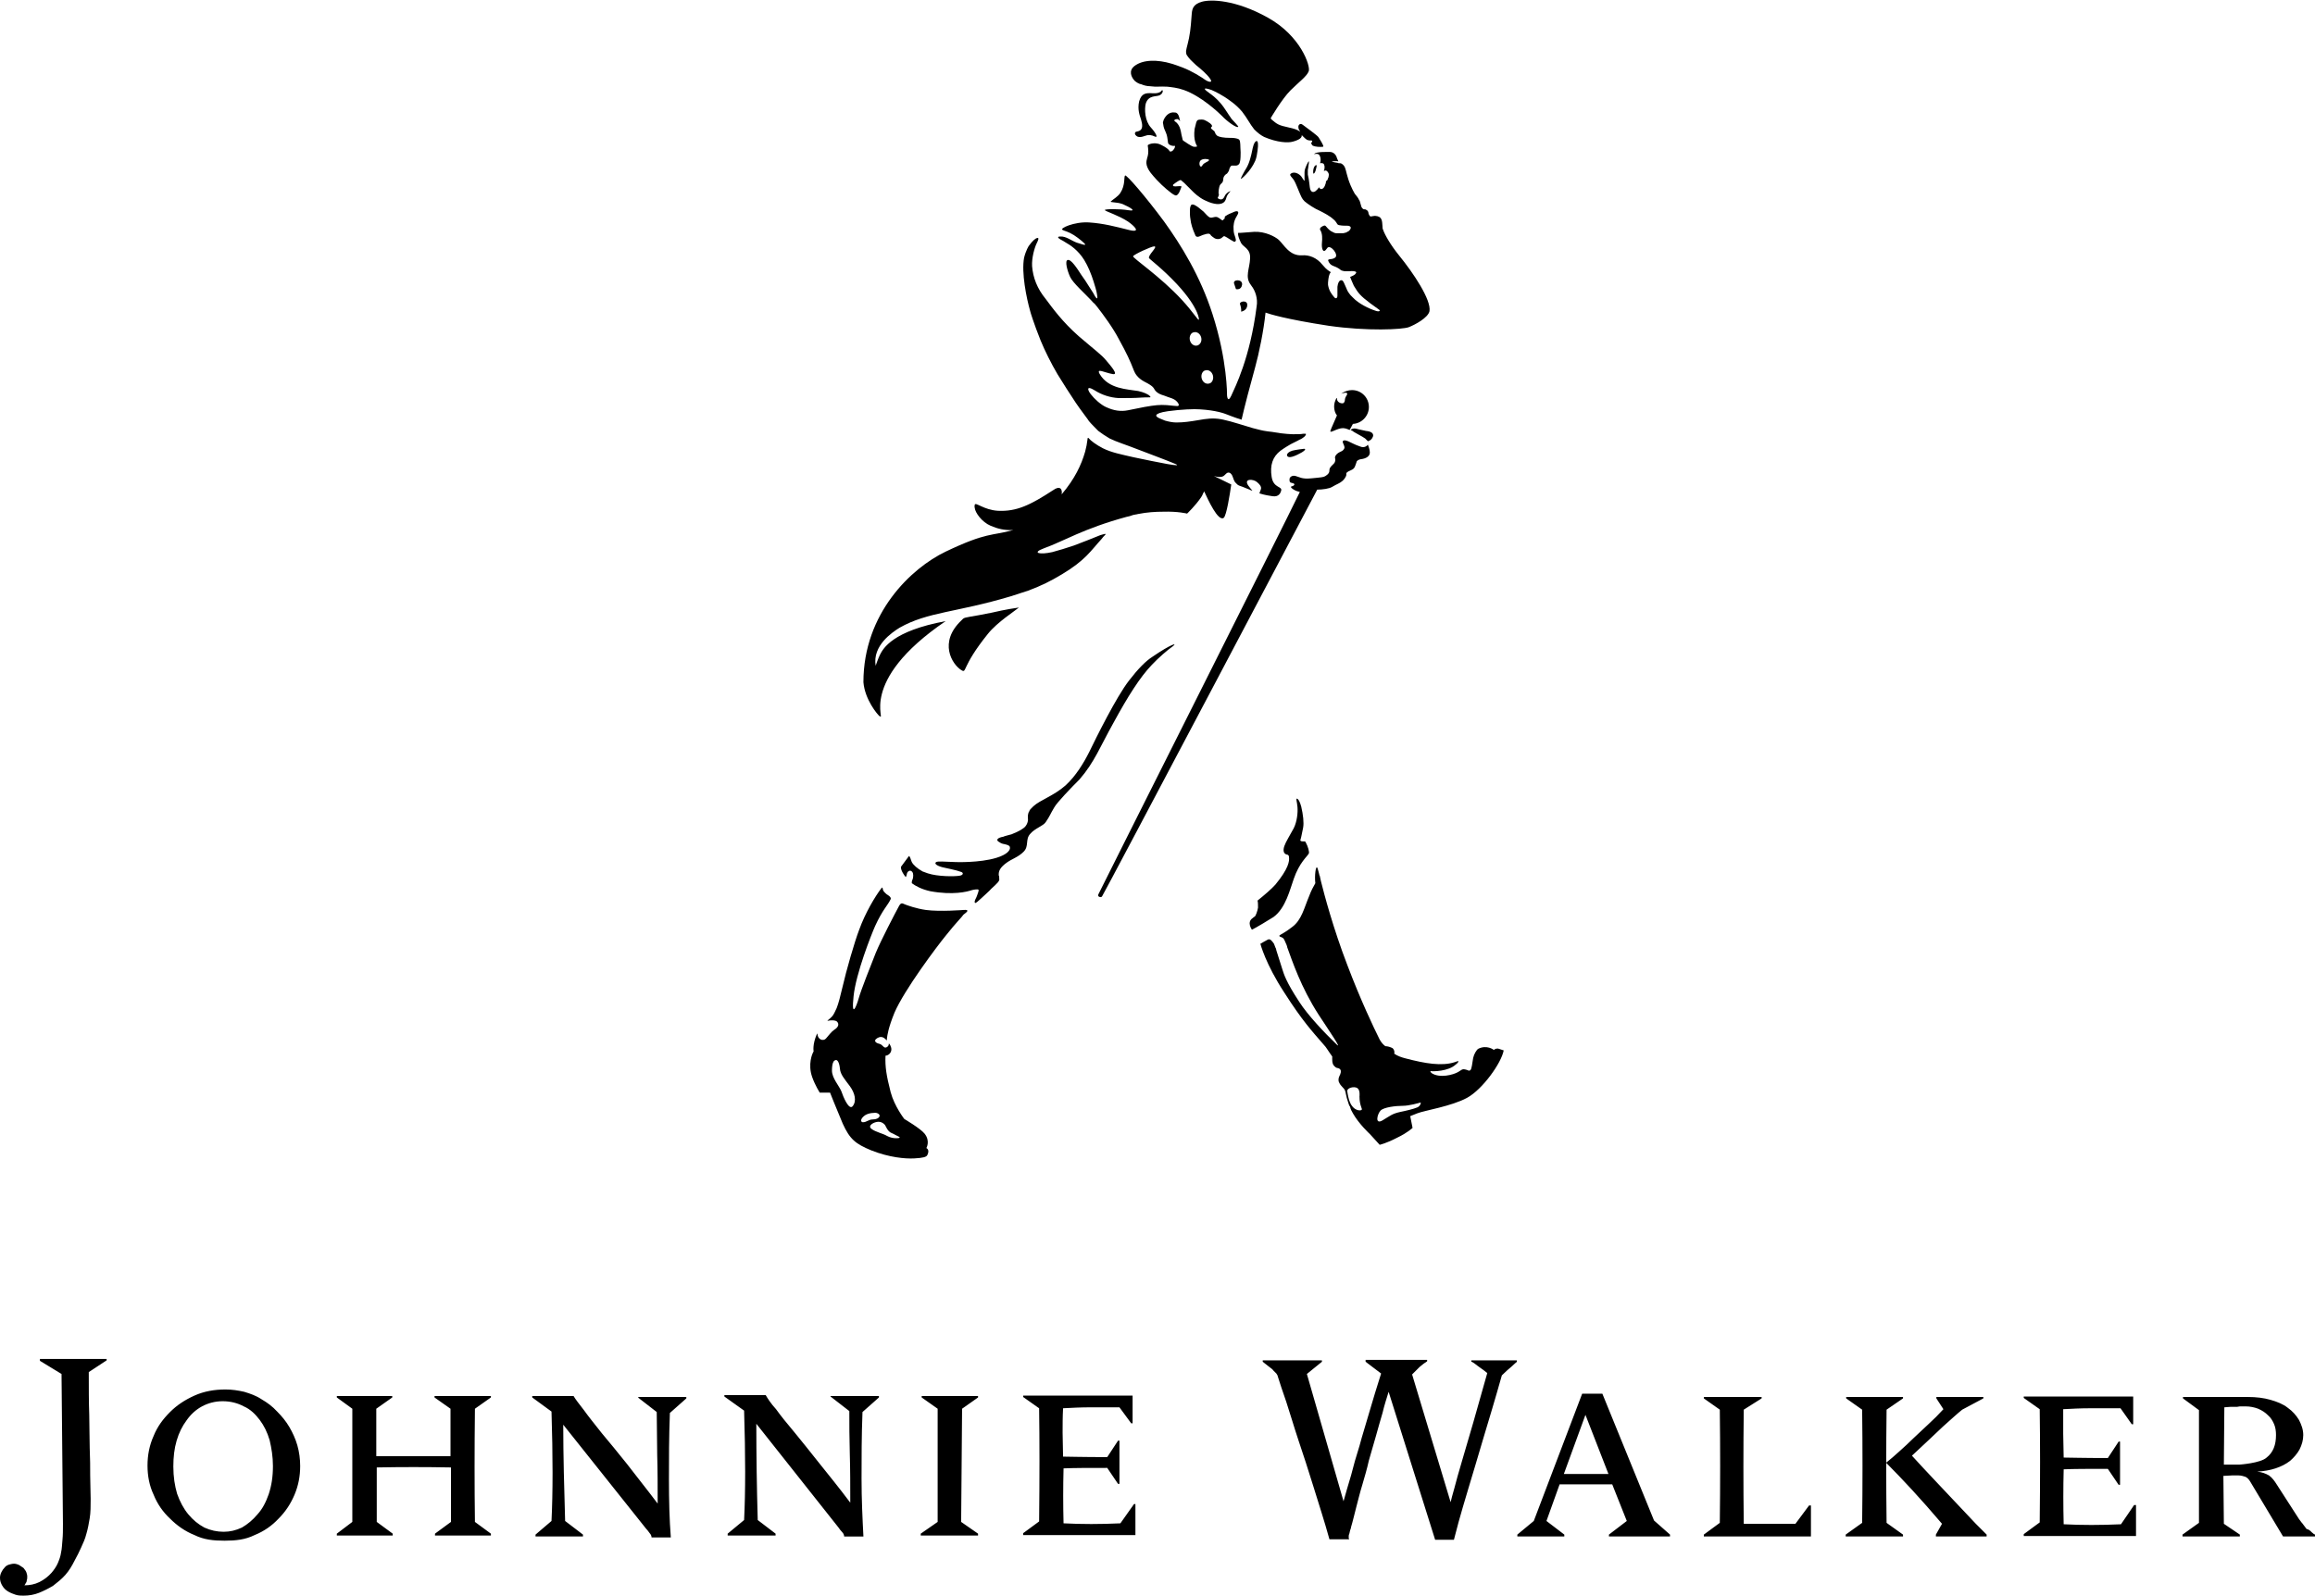 <svg xmlns="http://www.w3.org/2000/svg" width="380.789" height="262.613" version="1.1" viewBox="0 0 492.8 339.6" xml:space="preserve">
<style type="text/css">
	.st0{fill:#000;}
</style>
<g transform="translate(-2.5 -4.071)">
		<path class="st0" d="m179.4 301.2h10.2v0.3l-3.5 3.1c-0.2 5.1-0.2 9.9-0.2 14.2 0 4.4 0.2 8.5 0.4 12.3h-4.1c0-0.2-0.1-0.6-0.4-0.9s-0.6-0.7-0.8-1l-17.5-22.1c0 6.8 0.1 13.6 0.3 20.5l3.8 2.9v0.4h-10.2v-0.4l3.5-2.9c0.3-6 0.3-13.7 0-23.3l-4.2-3v-0.3h8.8c0.4 0.7 1.1 1.8 2.2 3 1 1.4 2.3 3 3.9 4.9 1.5 1.8 3.3 4.1 5.3 6.6s4.2 5.2 6.6 8.4c0-3.7 0-7.1-0.1-10.4s-0.1-6.3-0.1-9.1l-4-3.1v-0.1zm27.9 2.7 3.4-2.4v-0.3h-12v0.3l3.4 2.4v24.1l-3.6 2.5v0.4h12.2v-0.4l-3.6-2.5c0.1-7.7 0.1-15.7 0.2-24.1zm33.7 24.4c-4.2 0.2-8.3 0.2-12.1 0-0.1-3.9-0.1-7.8 0-11.7 2.2-0.1 5.3-0.1 9.3-0.1l2.3 3.4h0.3v-9.2h-0.3l-2.3 3.5c-5.3 0-8.4-0.1-9.4-0.1 0-1.7-0.1-3.4-0.1-5.1s0-3.4 0.1-5.2c1.8-0.1 3.9-0.2 5.8-0.2h6.2l2.5 3.4h0.3v-5.9h-23.3v0.3l3.4 2.4c0.1 6.9 0.1 14.9 0 24.1l-3.4 2.5v0.4h23.9v-6.6h-0.3zm-102.7-26.8 4 3.1c0 2.8 0.1 5.8 0.1 9.1 0.1 3.3 0.1 6.7 0.1 10.4-2.4-3.2-4.6-5.9-6.5-8.4-2-2.5-3.8-4.7-5.4-6.6-1.5-1.9-2.8-3.5-3.8-4.9-1-1.3-1.8-2.3-2.2-3h-8.8v0.3l4.1 3c0.3 9.5 0.3 17.3 0 23.3l-3.4 2.9v0.4h10.1v-0.4l-3.8-2.9c-0.2-7-0.4-13.8-0.4-20.5l17.6 22.1c0.3 0.3 0.5 0.6 0.8 1 0.3 0.3 0.4 0.7 0.4 0.9h4.1c-0.3-3.8-0.4-7.9-0.4-12.3 0-4.3 0-9.1 0.2-14.2l3.5-3.1v-0.3h-10.2v0.1zm177.5-7.6c0.6 0.3 1.1 0.8 1.7 1.2s1.1 0.8 1.6 1.2c-1.1 3.9-2.1 7.4-3 10.6-0.9 3.1-1.7 5.8-2.4 8.2-0.7 2.3-1.2 4.2-1.6 5.7-0.4 1.4-0.7 2.5-0.8 3l-8.2-27.2 1.6-1.6c0.6-0.5 1.1-0.9 1.6-1.2v-0.3h-13.1v0.4l3.3 2.5c-0.9 2.8-1.7 5.5-2.5 8.2-0.7 2.5-1.5 4.9-2.1 7.2-0.7 2.2-1.3 4.3-1.8 6.3-0.6 1.9-1.1 3.8-1.6 5.5l-7.8-27.1 3.2-2.6v-0.3h-12.6v0.3c0.5 0.4 1 0.8 1.4 1.1s0.7 0.5 0.9 0.8l0.6 0.6c0.1 0.2 0.3 0.4 0.3 0.6 0.4 1.3 1 3.1 1.8 5.4 0.8 2.4 1.6 5.2 2.6 8.2s2.1 6.3 3.2 9.9 2.3 7.2 3.4 11.2h4.2c-0.1-0.2-0.1-0.3-0.1-0.4 0-0.3 0-0.5 0.1-0.7s0.1-0.5 0.2-0.8 0.2-0.5 0.2-0.7c0.4-1.3 0.7-2.7 1.1-4.2s0.8-3.2 1.3-4.8c0.5-1.7 1-3.4 1.4-5.2 0.5-1.7 1-3.5 1.5-5.2s0.9-3.3 1.4-4.9c0.4-1.7 0.9-3.2 1.3-4.5l9.9 31.5h4c0.2-0.7 0.5-1.9 1-3.8 0.5-1.8 1.2-4.2 2.1-7.2 0.9-2.9 1.9-6.4 3.1-10.4s2.6-8.6 4-13.6c0.8-0.8 1.5-1.4 2.1-1.9 0.5-0.5 0.9-0.8 1.1-1v-0.3h-9.7v0.3zm-304.8-0.2 4.6 2.8 0.3 31.9c0 1.3 0 2.4-0.1 3.4-0.1 0.9-0.1 1.9-0.3 2.7-0.1 0.8-0.4 1.6-0.7 2.3s-0.8 1.4-1.3 2c-0.7 0.8-1.6 1.5-2.6 2s-2.1 0.7-3.2 0.7c0.1-0.1 0.2-0.3 0.3-0.5 0.1-0.1 0.2-0.3 0.2-0.6 0.1-0.2 0.1-0.5 0.1-0.8s-0.1-0.6-0.2-0.9-0.4-0.6-0.6-0.9l-0.9-0.6c-0.4-0.2-0.8-0.3-1.1-0.3-0.4 0-0.7 0.1-1.1 0.2-0.3 0.1-0.7 0.3-0.9 0.6-0.3 0.3-0.5 0.6-0.7 1s-0.3 0.8-0.3 1.2c0 0.7 0.2 1.2 0.5 1.7s0.7 0.9 1.2 1.2 1 0.5 1.6 0.7 1.2 0.2 1.7 0.2c1.2 0 2.3-0.2 3.3-0.6s2-0.9 3-1.5c0.9-0.7 1.8-1.4 2.6-2.3s1.4-1.9 2-3.1c0.5-0.9 1-1.9 1.4-2.8s0.8-1.7 1.1-2.9c0.3-1 0.5-2.1 0.7-3.3s0.2-2.6 0.2-4.1c0-1.6-0.1-3.3-0.1-5s0-3.6-0.1-5.8c0-2.1-0.1-4.5-0.1-7.1-0.1-2.7-0.1-5.7-0.1-9.1l3.8-2.5v-0.3h-14.2zm48.7 28.4c0.6-1.8 0.9-3.7 0.9-6 0-2-0.3-3.8-0.7-5.5-0.5-1.7-1.2-3.1-2.1-4.3s-2-2.3-3.4-2.9c-1.3-0.7-2.8-1.1-4.5-1.1-1.6 0-3.1 0.4-4.4 1.1s-2.4 1.7-3.3 3c-0.9 1.2-1.6 2.6-2.1 4.3s-0.7 3.5-0.7 5.5c0 2.2 0.3 4.1 0.8 5.8 0.6 1.7 1.4 3.2 2.4 4.4s2.1 2.1 3.4 2.8c1.3 0.6 2.7 0.9 4.1 0.9s2.6-0.3 3.9-0.9c1.2-0.7 2.3-1.6 3.3-2.8 1.1-1.2 1.8-2.6 2.4-4.3zm4.4-14.3c0.7 1.2 1.3 2.5 1.7 3.9s0.6 2.9 0.6 4.4c0 2.2-0.4 4.2-1.2 6.1s-1.9 3.6-3.4 5.1c-1.4 1.5-3.1 2.7-5.1 3.5-2 1-4.1 1.2-6.4 1.2s-4.4-0.2-6.4-1.2c-2-0.8-3.7-2-5.2-3.5-1.5-1.4-2.7-3.1-3.5-5.1-0.9-1.9-1.3-4-1.3-6.2s0.4-4.3 1.3-6.3c0.8-2 2-3.6 3.5-5.1s3.2-2.6 5.2-3.5 4.2-1.3 6.6-1.3c1.4 0 2.7 0.2 4 0.5 1.3 0.4 2.5 0.8 3.7 1.6 1.2 0.7 2.3 1.5 3.3 2.6 1 1 1.9 2.1 2.6 3.3zm30.9-6.3 3.4 2.4v10.1h-15.8v-10.1l3.4-2.4v-0.3h-11.8v0.3l3.3 2.4v24.1l-3.3 2.5v0.4h11.9v-0.4l-3.4-2.5v-11.6c5.2-0.1 10.4-0.1 15.8 0v11.6l-3.4 2.5v0.4h11.9v-0.4l-3.4-2.5c-0.1-7.5-0.1-15.5 0-24.1l3.4-2.4v-0.3h-12zm249.9 16.3-4.9-12.6-4.6 12.6zm9.7 9.9 3.4 3v0.4h-13v-0.4l3.8-2.9-3.1-7.8h-11.2l-2.8 7.8 3.8 2.9v0.4h-10v-0.4l3.5-2.9 10.3-27.1h4.3zm99.4 0.8c-4.3 0.2-8.4 0.2-12.2 0-0.1-3.9-0.1-7.8 0-11.7 2.2-0.1 5.3-0.1 9.4-0.1l2.3 3.4h0.3v-9.2h-0.3l-2.3 3.5c-5.3 0-8.4-0.1-9.4-0.1 0-1.7-0.1-3.4-0.1-5.1v-5.2c1.8-0.1 3.7-0.2 5.8-0.2h6.4l2.4 3.4h0.3v-5.9h-23.3v0.3l3.4 2.4c0.1 6.9 0.1 14.9 0 24.1l-3.4 2.5v0.4h23.9v-6.6h-0.4zm31-14.2c1.4-1.1 2-2.7 2-4.8 0-0.8-0.1-1.6-0.4-2.3s-0.7-1.4-1.3-1.9c-0.6-0.6-1.2-1-2.1-1.4-0.8-0.3-1.7-0.5-2.7-0.5h-0.7c-0.4 0-0.7 0-1.1 0.1h-1.4c-0.5 0-0.9 0.1-1.3 0.1l-0.1 12.2h3.3s4.5-0.3 5.8-1.5zm9.6 15.9c0.3 0.3 0.5 0.4 0.7 0.5v0.4h-6.8l-7-11.7c-0.3-0.5-0.6-0.8-1-1-0.3-0.1-0.9-0.3-1.5-0.3h-1.3c-0.6 0-1.2 0.1-1.9 0.1l0.1 10.2 3.4 2.3v0.4h-12.2v-0.4l3.5-2.5v-24l-3.4-2.5v-0.3h13.8c1.8 0 3.4 0.2 4.8 0.6s2.7 0.9 3.7 1.7c1 0.7 1.8 1.6 2.4 2.6 0.5 1 0.9 2 0.9 3.2 0 1.1-0.3 2.1-0.8 3.1-0.5 0.9-1.2 1.7-2 2.4-0.9 0.7-1.9 1.2-3.1 1.6s-2.5 0.6-3.9 0.7c1 0.1 1.8 0.4 2.5 0.8 0.7 0.5 1.2 1.2 1.7 2l4.7 7.3c0.2 0.2 0.4 0.6 0.7 0.9l0.9 1.2c0.5 0.1 0.8 0.4 1.1 0.7zm-85.1-16.3c2.6-2.4 4.8-4.5 6.6-6.2 1.8-1.6 3.1-2.8 4.1-3.6l4.5-2.4v-0.3h-10v0.3l1.5 2.3c-1 1.1-2.1 2.2-3.2 3.2s-2.1 2-3.2 3c-1 1-2 1.9-3 2.8s-1.9 1.7-2.8 2.4c3.4 3.4 7.4 7.7 11.9 13l-1.3 2.3v0.4h10.8v-0.4l-2.3-2.3c-6.3-6.7-10.8-11.4-13.6-14.5zm-5.4-9.8 3.5-2.4v-0.3h-12.1v0.3l3.4 2.4c0.1 8 0.1 16 0 24.1l-3.5 2.5v0.4h12.2v-0.4l-3.5-2.5c-0.1-8.2-0.1-16.2 0-24.1zm-19.4 24.3h-11c-0.1-8.2-0.1-16.2 0-24.3l3.8-2.4v-0.3h-12.3v0.3l3.4 2.4c0.1 8 0.1 16 0 24.1l-3.4 2.5v0.4h22.8v-6.6h-0.4z"/>
	
		<path class="st0" d="m262.6 50.8c-0.2-0.1-0.3-0.2-0.4-0.3-0.2-0.1-0.3-0.2-0.5-0.3-0.7-0.3-1.3 0.4-1.9-0.1-0.4-0.3-0.7-0.7-1.1-1.1-0.4-0.3-0.7-0.6-1.1-0.9-0.3-0.2-1.3-1-1.6-0.4-0.2 0.4-0.2 0.8-0.2 1.2 0 0.5 0 1.1 0.1 1.6 0.1 1.1 0.5 2.3 1 3.4 0.3 1 1.3 0.1 1.9 0 0.3-0.1 0.6-0.2 1-0.2 0.2 0 0.4 0.2 0.5 0.4 0.2 0.2 0.5 0.4 0.8 0.6 0.4 0.2 0.9 0.2 1.3 0 0.2-0.1 0.4-0.3 0.5-0.4 0.2-0.1 0.2-0.1 0.4 0 0.6 0.3 1.1 0.7 1.7 1 0.1 0.1 0.4 0.2 0.5 0 0.2-0.2 0-0.5 0-0.7-0.2-0.6-0.4-1.1-0.4-1.7-0.1-1 0.1-2 0.6-2.8 0.1-0.2 0.6-0.9 0.3-1.1-0.2-0.2-0.7 0-0.9 0.1-0.8 0.3-1.2 0.5-1.8 0.9-0.1 0.1-0.1 0.3-0.1 0.5-0.3 0-0.2 0.5-0.6 0.3m-55 146.9s-5 0.4-8 0c-2.1-0.3-4-1-4.5-1.2s-0.8-0.5-1.3 0.5c-0.6 1.1-3.8 7.2-4.9 9.9-1.1 2.8-3.1 7.8-3.6 9.6s-1.6 4.4-1.1-0.4c0.5-4.9 3.8-13.2 4.6-15 1.6-3.5 2.7-4.4 3.3-5.7 0.2-0.4-0.6-0.9-0.8-1-0.1-0.1-0.4-0.3-0.7-0.7s-0.1-1.1-0.5-0.6c-1.3 1.7-3.4 5.2-4.7 8.8-1 2.6-2.8 8.9-3.5 12-0.5 2.1-0.9 3.7-1.3 4.7-0.3 0.7-0.7 1.5-1 1.8-0.2 0.2-0.5 0.5-0.9 0.8 0 0-0.1 0.1 0 0.1 0.8-0.2 1.8-0.1 2 0.2 0.4 0.4 0.4 1.1-0.6 1.7-0.6 0.4-1.1 1.1-1.8 1.9-0.6 0.6-1.7 0.2-1.8-1 0-0.1-0.1-0.1-0.1 0-1 2.3-0.7 3.7-0.7 3.7l-0.2 0.4s-1.1 2.3-0.1 5.1c0.6 1.7 1.6 3.3 1.6 3.3h2.2s1.3 3.3 2.7 6.6c1.5 3.3 2.7 4.3 6.1 5.7 3.8 1.5 7.2 1.8 9.1 1.7s2.6-0.3 2.8-0.7c0.6-1.2-0.2-1.5-0.2-1.5s0.9-1.5-0.4-3.1c-0.9-1.1-4.3-3.1-4.3-3.1s-2.1-2.7-2.9-5.7c-0.9-3.5-1.2-5.4-1.1-7.7 0-0.1 0.1-0.1 0.2-0.1 0.8-0.2 1.2-1 1-1.7-0.1-0.3-0.2-0.6-0.4-0.8-0.1-0.1-0.1 0-0.1 0 0 0.3-0.1 0.5-0.4 0.7-0.7 0.4-0.8-0.5-1.6-0.7-0.9-0.2-1.2-0.7-0.6-1.1 0.1-0.1 0.8-0.6 1.5-0.2 0.2 0.1 0.4 0.3 0.6 0.5 0 0 0.1 0.1 0.1 0v-0.3c0.1-0.8 0.3-2.3 1.6-5.5 2.1-4.9 9.1-14.2 10.9-16.4 2.3-2.9 3.4-3.9 3.8-4.5 0.8-0.6 1.4-1.1 0-1m-23.6 41.8c-0.8 0.9-2-2-2.4-3.2-0.5-1.2-2-2.8-2-4.4s0.4-2 0.4-2c0.8-0.8 1.2 0.5 1.3 1.6 0.1 1.2 0.9 2.1 2.1 3.7 1.1 1.5 1.5 3.2 0.6 4.3m6.9 4c0.2 0.3 0.5 1.2 1.2 1.6 0.4 0.2 0.9 0.4 1.2 0.6 0.2 0.1 0.9 0.4 0.7 0.5-0.1 0.1-0.7 0.1-0.8 0.1-0.4 0-1.2-0.1-1.9-0.5-0.8-0.5-2.4-0.8-3.3-1.5s0.6-1.5 1.5-1.5 1.4 0.7 1.4 0.7m-2.6-1.2c-0.9 0-1.3 0.6-2.1 0.6-0.4 0-0.7-0.5 0.2-1.3s2.5-0.7 2.6-0.7c1.3 0.3 0.8 1.4-0.7 1.4m81-207.3c-0.2 0.6-0.3 1.5-0.6 2.5-0.5 2-1.2 2.6-1.6 3.5-0.5 0.9-0.5 1.1-0.4 1-0.1 0.2 2-1.5 3-3.8 0.3-0.7 0.4-1.5 0.5-2.2 0.4-2.9-0.5-1.9-0.6-1.7-0.2 0.3-0.3 0.7-0.3 0.7m8.6 156.1c1.2-3.5 2.9-4.8 3.2-5.4 0.2-0.3-0.2-1.6-0.6-2.3-0.1-0.2-0.1-0.2-0.2-0.3h-0.4c-0.2 0-0.5 0-0.6-0.2 0.3-1 0.4-1.9 0.6-2.7 0.2-1.1 0-2.8-0.4-4.5-0.3-1.1-0.6-1.6-0.9-1.7s0 0.6 0.1 1.8-0.1 3.1-0.8 4.5c-0.8 1.5-1.7 2.9-2 3.8s-0.2 1.6 0.5 1.8c0.2 0 0.5 0.1 0.5 0.6 0.1 0.8-0.1 2.4-2.9 5.8-0.8 0.9-2.3 2.2-3.8 3.4 0.1 0.4 0.1 0.9 0.1 1.5-0.1 0.7-0.5 1.8-0.7 1.9s-0.3 0.2-0.4 0.3c-1.4 0.9-0.2 2.5-0.2 2.5s0.9-0.4 4.6-2.7c2.6-1.9 3.5-5.9 4.3-8.1m43.4 36.1c-0.5 0-0.8 0.3-0.8 0.3s-1.5-1.2-3.4-0.2c-0.3 0.3-0.8 1-1 1.9-0.2 1.1-0.3 2.4-0.6 2.6-0.1 0.1-0.3 0.2-0.6 0-1.2-0.4-1.1-0.1-2 0.4-1 0.6-4 1.4-5.7 0.2 0 0-0.3-0.4-0.2-0.4 0.5 0.1 3.8 0.1 5.4-1.4 0.3-0.2 0.4-0.4 0.5-0.5 0 0 0.2-0.3-0.1-0.2-0.1 0-0.3 0.1-0.6 0.2-2.8 0.9-6.3 0.3-10.5-0.8-0.8-0.2-1.7-0.5-2.4-1 0.1-0.4 0-0.9-0.4-1.2-0.4-0.2-1-0.4-1.5-0.4-0.4-0.3-0.8-0.7-1.2-1.4-1.3-2.6-4.1-8.5-6.9-15.9-3-7.8-4.9-15-5.6-17.8 0 0-0.1-0.4-0.2-0.9 0-0.2-0.1-0.3-0.1-0.3-0.1-0.5-0.3-1.1-0.4-1.5 0-0.1-0.1-0.2-0.1-0.2-0.3-0.5-0.6 1.7-0.4 3.3-0.4 0.7-0.9 1.6-1.3 2.7-1.1 2.6-1.6 5.1-3.6 6.6-1.5 1.2-2.5 1.6-2.7 1.8s0.1 0.3 0.4 0.4c0.2 0.1 0.4 0.2 0.5 0.4 0.2 0.3 0.4 0.9 0.6 1.3 0 0.1 0.1 0.2 0.1 0.4 1.1 3 2.9 8.5 6.7 14.4 2.3 3.5 5.1 7.6 3.8 6.3-2.6-2.5-6.1-6.2-7.9-9-2.9-4.4-3.3-6-3.6-6.9-0.6-1.9-1.1-3.5-1.3-4.1 0-0.1-0.1-0.5-0.2-0.6-0.1-0.3-0.2-0.5-0.3-0.8-0.5-0.7-0.8-1.1-1.3-0.9-0.4 0.2-1.6 0.9-1.6 0.9s1.1 4.3 5.1 10.4c3.9 6.1 5.9 8.2 8.4 11.1 0.3 0.3 0.5 0.6 0.7 0.9 0.4 0.6 0.8 1.2 1.1 1.6 0 0.5-0.1 1.5 0.4 2 0.2 0.2 0.3 0.3 0.5 0.4 0.3 0.1 1.3 0.1 0.8 1.4-0.1 0.2-0.2 0.4-0.3 0.7-0.1 0.4-0.1 0.8 0.1 1.1 0.3 0.7 1 1.1 1.2 1.6 0.2 0.4 0.2 1.2 0.7 2.6 0.1 0.3 0.2 0.7 0.4 0.9 0.1 0.5 0.3 0.9 0.6 1.4 1.3 2.3 3.6 4.4 3.6 4.4l2.1 2.3s1.4-0.3 3.7-1.5c2.3-1.1 3.3-2.1 3.3-2.1l-0.5-2.5 1.5-0.6c1.5-0.6 7.3-1.5 10.6-3.3s7.3-7.4 7.8-10.1c-0.1 0-1.1-0.4-1.3-0.4m-29 13.1c-0.3 0.2-1.7 0.1-2.4-1.6-0.3-0.6-0.5-1.7-0.6-2.4s1.4-1.1 2.1-0.7 0.5 1.8 0.5 1.8c0 2.2 0.8 2.7 0.4 2.9m12-0.6c-0.9 0.4-2.7 0.8-3.7 1-1.8 0.4-2.1 0.8-3.8 1.8s-1.1-1.4-0.4-2.1 3.2-1 4.7-1c1.4 0 3.4-0.6 3.8-0.7 0.1-0.1 0.1 0.6-0.6 1m-15.9-144.6c0.6 0 1.4 0.4 1.4 0.4l0.7-1.3c1.9-0.1 3.4-1.7 3.4-3.6 0-2-1.6-3.6-3.6-3.6-0.8 0-1.6 0.3-2.2 0.7-0.1 0-0.1 0.1 0.1 0 0.4-0.1 0.8-0.2 1-0.1 0.3 0.4-0.3 0.6-0.4 1.4 0 0.3-0.1 0.7-0.4 0.8s-0.8-0.1-1-0.3-0.3-0.4-0.3-0.7c0-0.2-0.1-0.1-0.1-0.1-0.3 0.6-0.5 1.1-0.5 1.8s0.2 1.4 0.6 1.9c-0.5 1.2-1.3 2.9-1.4 3.3-0.1 0.6 1.4-0.6 2.7-0.6m4.7 2.2 0.6 0.6c0.6-0.2 0.9-0.5 1.1-1.1 0.1-0.6-0.4-1-1.5-1.1-1.1-0.2-1.7-0.4-2.2-0.5s-0.9 0.1-1.1 0.3c0.1 0.1 0.2 0.1 0.3 0.1 0.2 0.3 2.3 1.3 2.8 1.7m-45.4 48.2c1.4-1.5 3.5-3.3 4.4-3.9 1.2-0.9-0.2-0.6-4.3 2.2-1.4 0.9-3 2.5-5 5.1-2.7 3.5-7 12.2-8.4 15.1-1.2 2.4-2.9 5.2-5.1 7.2-2.5 2.2-5.4 3.1-6.8 4.4l-0.5 0.5c-0.2 0.2-0.3 0.3-0.4 0.6-0.2 0.2-0.3 0.8-0.3 1.2 0.1 0.7 0 1.4-0.6 2.1-0.3 0.3-1.1 0.9-2.9 1.6-0.1 0-0.3 0.1-0.4 0.1-0.3 0.1-1.2 0.3-1.3 0.4-1.2 0.2-1.8 0.7-0.8 1.2 0.3 0.2 0.5 0.3 1.1 0.4 0.9 0.2 1.1 0.4 1.1 0.8 0 0.5-0.6 1.4-2.9 2.1-3.6 1.1-8.7 0.9-8.7 0.9-2.5-0.1-3.8-0.2-4.1 0-0.4 0.2-0.2 0.7 1.3 1.1 0.8 0.2 3 0.6 4 1 0.6 0.2 0.4 0.7-0.3 0.8-1.1 0.2-4.7 0.2-6.8-0.5 0 0-0.8-0.3-1.1-0.4-1.1-0.6-2-1.4-2.3-2-0.2-0.4-0.3-1.1-0.6-1.3l-1.7 2.3s-0.2 0.7 1 2.2c0.2-0.2 0.2-0.6 0.3-0.9 0.2-0.4 0.7-0.7 1.1-0.2 0.3 0.4 0.2 1.1 0.1 1.5-0.1 0.2-0.2 0.4-0.2 0.7v0.2c0.8 0.6 2.1 1.3 3.9 1.7 4.9 0.9 7.9 0.1 8.8-0.2 0.3-0.1 1.4-0.3 1.5-0.1s-0.2 0.9-0.3 1.2c-0.2 0.6-0.4 0.8-0.5 1.2s0.1 0.4 0.2 0.4c0.5-0.3 0.7-0.6 1.2-1 0.4-0.4 1.8-1.6 2.1-2 1.2-1.1 1.9-1.7 1.7-2.2v-0.4c-0.1-0.2-0.1-0.3-0.1-0.5 0-0.8 0.4-1.5 1.6-2.4s2.5-1.2 3.7-2.4 0.3-2.6 1.4-3.8c1-1.2 2.8-1.7 3.3-2.5 0.9-1.3 0.9-1.6 1.8-3.1 0.6-1.1 3.6-4.2 5.4-6 3.2-3.7 4.4-7 7.2-12 3.1-5.7 5.7-9.8 8.2-12.4m-40.2-9.8-0.3 0.3c-5 4.7-2 9.4-0.1 10.6 1.3 0.8-0.1-0.5 5.7-7.7 2-2.5 5.8-4.9 6.6-5.6-0.7 0.1-2.8 0.4-5.8 1.1-4.3 0.9-5.7 0.9-6.1 1.3m78.6-28.1c1-0.6 1.5-0.7 2.1-1.2 0.4-0.3 0.9-1 0.9-1.4-0.1-0.4 0.2-0.6 0.9-0.9s0.8-0.5 1-1 0.3-0.9 0.3-0.9 0.2-0.4 1-0.5 1.8-0.5 1.8-1.4c0-0.6-0.3-1.4-0.4-1.6v-0.1c-0.2 0.3-0.8 0.8-1.7 0.4-1.2-0.4-2-0.9-2.5-1.1-0.7-0.3-1.4-0.3-1.1 0.4s0.5 1 0 1.5c-0.2 0.2-0.5 0.3-0.7 0.4-0.8 0.4-1.1 1-1 1.3s0.1 0.8-0.3 1.2-0.9 0.8-0.9 1.3-0.1 0.8-0.7 1.2c-0.5 0.4-1.2 0.4-3.2 0.6s-2.5-0.3-3.3-0.5c-0.7-0.2-1.3 0.2-1.3 0.7s0 0.7 0.6 0.8 0.6 0.5-0.1 0.7c-0.7 0.1 0.7 1 1.4 1.1 0.1 0 0.2 0.1 0.3 0.1-3.3 6.9-42.6 85-42.9 85.7-0.1 0.3 0 0.4 0.2 0.5s0.5 0.1 0.6-0.1c0.4-0.5 45.8-86.6 45.8-86.6 1.1 0 2.6-0.2 3.2-0.6m-96.4 48.8c1.7 1.4-5-7.2 14.1-20.2-11.3 2.1-13.3 5.8-14 7.2-0.3 0.6-0.8 2-0.9 2.3-0.7-4.3 3.5-7.1 5.1-8.1 6-3.4 12-3.2 23.7-6.7 0.7-0.2 3.3-1.1 3.7-1.2 2.9-1.1 4.7-2 7.2-3.5 5-3 6.1-5 8.4-7.5 0.2-0.3 0.5-0.6 0.7-0.8 0.5-0.5-0.3-0.2-1 0-1.5 0.6-3.7 1.5-5.6 2.2-1.8 0.6-3.1 1-4.6 1.4-2.6 0.6-4.5 0.2-1.8-0.8 4.2-1.5 8.4-4.2 17.6-6.7 0.5-0.1 0.9-0.2 1.4-0.4 0.3-0.1 0.7-0.1 1-0.2 2-0.4 3.8-0.5 5.4-0.5 3.2-0.1 5.1 0.4 5.1 0.4s1.8-1.7 3-3.5c0.2-0.3 0.3-0.5 0.4-0.8 0.1-0.1 0.2-0.3 0.2-0.5 0 0.1 0 0.1 0.1 0.2 0.7 1.5 2.9 6.4 4.1 5.5 0.6-0.5 1.3-5 1.6-7.1-1.6-0.8-3.9-1.9-3.7-1.8 0.4 0.1 1.7 0.5 2.3-0.2l0.1-0.1c0.2-0.2 0.3-0.3 0.5-0.4 0.3-0.1 0.6 0 0.8 0.3l0.1 0.1c0.1 0.2 0.2 0.4 0.3 0.7s0.2 0.6 0.4 0.9c0.9 1 0.6 0.5 3.1 1.6 0.2 0.1 0.4 0.2 0.6 0.2-0.3-0.3-0.6-0.7-0.9-1.1-1-1.5 1.1-1.4 1.9-0.7 1.4 1.2 0.7 1.5 0.5 2.4 1.3 0.4 2.2 0.5 2.8 0.6 1.3 0.2 1.7-0.7 1.8-1.1 0.4-1.1-1.6-0.5-2-3s0.2-4.3 1.9-5.6c0 0 0.8-0.6 2.2-1.4l1.4-0.7c0.3-0.2 0.6-0.3 0.8-0.4 0.5-0.3 0.8-0.6 0.8-0.6 0.2-0.3 0.3-0.5 0.1-0.5h-0.5c-0.5 0.1-1.2 0.1-2.2 0.1-0.7 0-1.6-0.1-2.5-0.2-0.4-0.1-0.8-0.1-1.3-0.2s-0.7-0.1-1.5-0.2c-1.4-0.2-1.6-0.3-3.2-0.7-2.1-0.6-4.4-1.4-6.3-1.8-0.1 0-0.5-0.1-0.5-0.1-1.7-0.3-3.1-0.1-4.8 0.2-1.8 0.3-3.1 0.5-4.7 0.5-0.8 0-1.7-0.2-2.4-0.4-1-0.4-1.5-0.6-1.7-0.8 0 0-1.1-0.7 2.3-1.2 2.9-0.4 5.7-0.5 6.8-0.4 3.5 0.2 5.3 0.9 5.8 1.1 0.8 0.3 1 0.4 1.6 0.6 0.5 0.2 0.6 0.2 0.9 0.3 0.2 0.1 0.4 0.1 0.6 0.2 0.5-2.3 2-8 2.9-11.2 0.8-2.9 1.8-7.7 2.2-11.6 0.8 0.3 4.3 1.4 13.4 2.8 8.3 1.2 15.8 0.8 17.1 0.3s4.1-2 4.4-3.4c0.4-2.4-3.4-8.1-6.5-11.9-1.7-2.1-3-4.3-3.4-5.5-0.1-0.2-0.1-0.4-0.1-0.6-0.1-1.2 0-2.2-1.6-2.3-0.3 0-0.5 0.1-0.7 0.1-0.3 0.1-0.4 0-0.6-0.4 0-0.1-0.1-0.2-0.1-0.3v-0.1c-0.1-0.4-0.3-0.5-0.5-0.6-0.1-0.1-0.3-0.1-0.5-0.1-0.2-0.1-0.5-0.3-0.6-0.9-0.1-0.4-0.3-1.1-0.4-1.1-0.2-0.5-0.6-0.9-0.9-1.3-0.3-0.5-0.6-1.1-0.9-1.8-0.8-1.9-0.9-3.1-1.2-3.8-0.2-0.5-0.7-0.9-1-0.9-0.2 0-0.4 0-0.6-0.1-0.8-0.1-1.4-0.3-1.1-0.3 0.2 0 0.8-0.1 1.3 0-0.1-0.3-0.3-0.6-0.4-1-0.3-0.7-0.9-1-1.3-1-0.5 0-3-0.1-3.4 0.4v0.1c0.1-0.1 0.3-0.1 0.5-0.1 0.5 0 0.7 0.4 0.8 0.9 0.1 0.6-0.1 1.1-0.1 1.1s0.8-0.2 0.9 0.4c0.2 0.6-0.1 1.3-0.1 1.3s0.4-0.4 0.8 0.1c0.1 0.1 0.1 0.2 0.2 0.3 0.1 0.3 0.1 0.4 0 0.9-0.1 0.1-0.1 0.3-0.2 0.5s-0.2 0.2-0.3 0.3 0 0.3-0.1 0.5c-0.1 0.3-0.2 0.7-0.5 1-0.1 0.1-0.3 0.2-0.4 0.2-0.4 0-0.5-0.4-0.5-0.4s-0.6 0.9-1.1 1-0.7-0.3-0.8-0.6c-0.1-0.2-0.2-2-0.5-3.1v-0.7-0.3s0.1-0.4 0.1-0.6c0.1-0.6 0.2-1.3 0.1-1.2l-0.1 0.1s-0.8 1.3-0.8 2.2v0.7 1.1h-0.1l-0.6-0.9c-0.5-0.6-1.5-1.1-2.2-0.6-0.5 0.3 0.3 0.8 0.7 1.5s0.7 1.6 1.1 2.5 0.5 1.3 1.1 1.9c0.7 0.6 2.2 1.6 3.2 2 1 0.5 2.3 1.2 2.9 1.8 0.1 0.1 0.3 0.2 0.5 0.5 0.2 0.2 0.3 0.5 0.4 0.6s0.3 0.2 0.5 0.2c0.5 0.1 1 0.1 1.5 0.1 0.3 0 0.4 0 0.6 0.1 0.4 0.2 0.2 0.6 0.1 0.7-0.1 0.2-0.3 0.4-0.6 0.5-0.1 0.1-0.3 0.2-0.5 0.2-0.2 0.1-0.4 0.1-0.6 0.1h-1-0.2c-0.3 0-0.5-0.1-0.7-0.2-0.1-0.1-0.2-0.1-0.4-0.2-0.5-0.3-0.9-0.8-1-0.9 0 0 0-0.1-0.1-0.1-0.1-0.2-0.3-0.3-0.5-0.2-0.3 0.1-0.9 0.4-0.8 0.8 0 0.1 0 0.1 0.1 0.2 0.4 0.7 0.4 1.7 0.3 2.7s0.2 2.5 1.1 1.1c0.6-1 2.6 1.4 1.7 2-0.8 0.6-1.9 0-1.3 1s1.3 0.6 2.6 1.7c0.1 0 0.2 0.1 0.3 0.1 0.2 0 0.3 0.1 0.5 0.1h0.2 0.7c0.8-0.1 1.2 0 1.4 0.1s0.1 0.3-0.2 0.6c-0.4 0.3-1 0.5-1 0.5s0.5 1.3 0.8 1.9c0.2 0.3 0.5 0.8 0.7 1.1 0.8 1.1 1.6 1.8 4.7 4 0.3 0.2 0 0.5-0.8 0.2-1.3-0.4-3.6-1.5-4.8-2.8l-0.5-0.5c-0.4-0.5-0.7-0.9-0.9-1.5-0.1-0.3-0.3-0.6-0.4-0.9s-0.3-0.6-0.4-0.7c-0.3-0.2-0.9-0.2-1.1 1.3v1.5 0.4c0 0.6-0.4 0.7-0.7 0.3-0.6-0.7-1.1-1.4-1.3-2.6v-0.5c0.1-1.1 0.2-1.8 0.6-2.2-0.4-0.3-0.8-0.4-1.8-1.6-1.2-1.5-2.8-2.1-4.3-2-2.7 0.2-3.9-2.3-5-3.3-0.8-0.7-2.9-1.8-5.2-1.7-1.8 0.1-3.2 0.3-3.4 0.2 0 0-0.3 0.4 0.6 2.2 0.5 0.9 2.1 1.2 1.9 3.4-0.1 2-1.1 3.8 0.1 5.4 0.1 0.1 0.1 0.2 0.2 0.3 0.8 1 1.4 2.7 1.1 4.4-1.4 11-4.6 17.2-5.4 19-0.8 1.7-0.9-0.1-0.9-0.1s0.1-7.4-3.1-17.3c-2.6-8.1-6.7-14.7-10.3-19.7-4-5.4-8-10-8.3-9.8-0.3 0.3 0.1 2-1 3.7-0.5 0.8-1.6 1.4-2 1.8-0.4 0.3 1.2 0.1 2.5 0.6 1.6 0.7 3.1 1.6 1.2 1.3-1.8-0.3-5.3-0.3-5 0s2.9 1.1 4.9 2.4c1.3 0.9 3 2.5 0.2 1.8s-5.4-1.4-8.5-1.6-6.4 1.3-5.6 1.6c0 0 0.1 0 0.2 0.1 0.2 0.1 1.1 0.3 2.2 1s2.5 1.9 2.4 2c0 0.1-0.2 0.1-0.5 0s-0.7-0.2-1.3-0.4c-1.1-0.4-2.3-1.4-3.5-1.3-0.7 0-0.5 0.3 0 0.6 0.4 0.2 0.9 0.5 1.2 0.7 0.9 0.5 2.6 1.6 3.9 3.7 0.8 1.3 1.5 3 2 4.6 0.3 1 0.6 1.9 0.7 2.6 0.2 1.1 0.1 1.1-0.2 0.8-0.2-0.2-0.4-0.7-0.6-1s-0.6-0.9-0.9-1.4c-0.5-0.8-1-1.6-1.6-2.4-0.9-1.4-2.2-3.4-2.9-3.2-0.7 0.1-0.1 2.3 0.5 3.6s3.2 3.6 4.4 4.9c0.3 0.3 0.5 0.6 0.8 0.8 0.2 0.2 0.3 0.4 0.5 0.6 1.4 1.8 3.4 4.5 4.7 7 1.7 3.1 2.3 4.4 3.2 6.7 0.2 0.5 0.7 1.5 2.2 2.3 2.2 1.1 1.9 1.4 2.4 2 0.5 0.5 0.9 0.7 1.9 1 0.2 0.1 1.1 0.4 1.1 0.4 1.3 0.4 1.6 0.9 1.8 1.2s0.2 0.6-0.2 0.6-1.1-0.1-2.2-0.2c-1.6-0.1-2.5 0-4.8 0.4-0.6 0.1-3 0.6-3.5 0.7-1.5 0.3-3 0.1-4.7-0.7-1.1-0.5-2.5-1.8-3.1-2.6-0.7-0.8-1.3-2.2 0.8-0.9 1.4 0.9 3.2 1.5 5 1.6h0.8c1 0 2.7 0 4-0.1 1.4-0.1 2 0 2-0.1s-0.1-0.2-0.3-0.4c-0.5-0.3-1-0.6-2.3-0.9-2.3-0.4-6.3-0.4-8.2-3.6-0.8-1.4 1-0.3 2.8 0 1.3 0.2-0.5-1.8-1.5-3-0.9-1.1-2.3-2.1-5.8-5.1-3.5-3.1-5.5-5.9-7-7.9-1.8-2.2-2.7-4.5-2.9-7-0.1-1.7 0.5-3.9 1-4.9 0.2-0.4 0.6-1.2 0.1-1.1-0.4 0.1-1 0.6-1.8 1.7 0 0-0.6 0.9-1 2.5-0.6 3.2 0.5 8.6 1.3 11.4 0 0.1 0.8 2.7 2.2 6.2 0.9 2.2 2.3 5 3.6 7.2 1.1 1.8 2.7 4.3 3.9 6.1 1 1.5 2.8 3.8 2.8 3.9 0.4 0.5 1.5 1.6 2 2.1 0.5 0.4 1.7 1.2 2.4 1.6 1.4 0.7 3.9 1.5 5.4 2.1 2.1 0.8 7.4 2.8 8.3 3.2 2.8 1.1-3.8-0.3-8.6-1.3-2.6-0.6-4.7-1-6.5-1.9-1.4-0.7-2.7-1.7-3-2.1l-0.1-0.1c-0.1-0.1-0.2 0-0.2 0.3 0 0.2-0.1 0.4-0.2 1.3-0.1 0.4-0.2 0.9-0.3 1.3-0.8 2.8-2.2 5.8-5 9.1 0.2-1.2-0.4-1.9-1.8-0.9-4.9 3.2-7.8 4.6-11.8 4.4-3-0.2-4.7-1.9-4.9-1.3 0 0.1-0.1 0.4 0 0.7 0.1 1 1.5 3 3.4 3.8 1.4 0.6 2.9 1 4.8 0.9-4.7 1.3-5.6 0.4-14.4 4.6-7.3 3.5-17.5 13.1-17.5 27.8 0.3 3.7 3 6.9 3.4 7.2m67.7-78.9c-0.7 0.2-1.4-0.3-1.6-1.1s0.2-1.6 0.8-1.7c0.7-0.2 1.4 0.3 1.6 1.1s-0.2 1.5-0.8 1.7m3.3 6.4c0.2 0.8-0.2 1.6-0.8 1.7-0.7 0.2-1.4-0.3-1.6-1.1s0.2-1.6 0.8-1.7c0.7-0.2 1.4 0.3 1.6 1.1m-17-25.4c0.2-0.4 3.9-2.1 4.5-2.1 0.9 0-1.4 1.9-1.1 2.5 0.2 0.3 2.8 2.2 5.9 5.5 2.7 2.9 3.7 4.8 4.1 5.6 0.3 0.6 0.7 1.7 0.6 2s-1.2-1.6-3.6-4.2c-4.6-5-10.5-8.9-10.4-9.3m38.9-18.4c0.1-0.5 0.3-1 0.1-1 0 0-0.3 0-0.5 0.5s-0.2 1.2-0.1 1.3 0.4-0.3 0.5-0.8"/>
		<path class="st0" d="m266.3 33.7-0.1-0.1c-0.3-0.2-1.1-0.3-1.5-0.3h-0.3c-1.5 0-2.3-0.2-2.7-0.4-0.1-0.1-0.2-0.1-0.2-0.2-0.2-0.1-0.2-0.2-0.3-0.4 0-0.1-0.1-0.2-0.2-0.4 0 0 0-0.1-0.1-0.1-0.2-0.2-0.4-0.3-0.6-0.5v-0.2c0-0.1 0-0.1 0.1-0.1 0 0 0-0.1 0.1-0.1v-0.1c0-0.1 0-0.2-0.1-0.3l-0.3-0.3c-0.2-0.1-0.4-0.3-0.6-0.4l-0.6-0.3c-0.2-0.1-0.6-0.1-0.6-0.1-0.4 0-0.9 0-1 0.3-0.1 0.1-0.2 0.4-0.2 0.5l-0.3 1.2c-0.3 2.4 0.4 3.4 0.5 3.6v0.1c0 0.1-0.2 0.1-0.6 0.1-0.5 0-2.1-1.2-2.3-1.3l-0.1-0.1c-0.1-0.2-0.1-0.5-0.3-1.2 0-0.2-0.2-1.1-0.4-1.6-0.2-0.4-0.3-0.6-0.5-0.8l-0.2-0.2c-0.1-0.1-0.3-0.2-0.4-0.3v-0.1-0.1c0.2-0.2 0.5-0.2 0.7-0.2 0.2 0.1 0.3 0.2 0.4 0.3 0 0 0 0.1 0.1 0.1-0.1-0.5-0.2-1.1-0.5-1.5-0.2-0.2-0.3-0.3-0.6-0.3-1.2-0.2-2 0.7-2.4 1.6-0.1 0.3-0.2 0.6-0.1 0.8 0.1 0.9 0.3 1.2 0.6 1.9s0.3 1.2 0.4 1.8c0 0.6 0.3 0.7 0.3 0.7 0.5 0.4 1.1 0.3 1.2 0.3s0 0.1 0 0.3c-0.1 0.4-0.6 1-1 0.9-0.1 0-0.1-0.1-0.2-0.2-0.2-0.3-0.7-0.7-1.7-1.2-1.1-0.6-2.4-0.3-2.8 0-0.1 0.1-0.1 0 0 0.7 0.1 0.9 0 1.5-0.2 2.1-0.3 1-0.1 1.3-0.1 1.5 0.3 1.2 1.3 2.2 2.2 3.2 1.2 1.3 3.2 3 3.8 3.2 0.8 0.4 1.3-1.6 1.4-1.8 0-0.1 0-0.1-0.1-0.1-0.3-0.1-1.1 0.1-1.5 0-0.2 0-0.3-0.3-0.1-0.4 0.5-0.4 1.4-1 1.5-0.9h0.1c0.1 0.1 0.6 0.5 0.7 0.6l1.8 1.8c0.2 0.2 1.3 1.3 2.6 1.9 1 0.5 2.9 1.2 3.9 0.5 0.5-0.3 0.6-0.9 0.7-1.2 0.1-0.4 0.6-1 0.8-1.2 0.1-0.2-0.9 0.3-1.2 1-0.1 0.2-0.3 0.7-0.8 0.7-0.2 0-0.5-0.1-0.7-0.3 0.1-0.1 0.1-0.3 0.2-0.4 0.1-0.3 0.1-0.4 0-0.6 0-0.1 0-1.4 0.4-1.9l0.4-0.4s0.2-0.3 0.2-0.7 0.2-0.7 0.4-0.9c0.1-0.1 0.2-0.2 0.4-0.3 0.1-0.1 0.3-0.4 0.4-0.6 0.1-0.5 0.3-1 0.6-1.1h0.9c0.3 0 0.7-0.2 0.8-0.6s0.2-0.6 0.2-2.2c-0.1-1.4 0-2.4-0.3-2.7m-7.4 5c-0.5 0.3-0.5 0.8-0.8 0.7 0 0-0.1 0-0.1-0.1-0.2-0.1-0.3-1 0.2-1.3 0.7-0.4 1.6-0.1 1.6-0.1 0.3 0.3-0.5 0.5-0.9 0.8"/>
		<path class="st0" d="m280.1 99.5s-1.8 0.2-2.5 0.4-1.3 0.7-1.1 1.1 0.9 0.4 2.3-0.3c1.3-0.6 1.9-1.2 1.3-1.2"/>
		<path class="st0" d="m268 68.9c0.1-1.2-1.9-0.8-1.5-0.1 0.3 0.8 0.2 1.5 0.2 1.5s1.3-0.2 1.3-1.4"/>
		<path class="st0" d="m265.2 64.3 0.4 1.2s1.1 0.3 1.3-0.9c0.2-1.3-2-1.2-1.7-0.3"/>
		<path class="st0" d="m249.8 23.2s-0.3 0.7-1.9 0.6c-1.5-0.1-2.4 0-2.9 1.7-0.4 1.7 0.1 3 0.4 3.9 0.3 1 0.4 1.9-0.2 2.3s-1.1 0.1-1.1 0.7c0 0.3 0.5 0.7 0.8 0.7 0.7 0.1 1.1-0.2 1.6-0.3 0.5-0.2 1.2-0.1 1.8 0.2 0.8 0.4 0.3-0.7-0.8-1.9-1.3-1.4-1.4-3.9-1.1-5.1 0.6-1.9 2.3-1.4 3-1.8 0.8-0.4 0.7-1.3 0.4-1"/>
		<path class="st0" d="m244.1 21.2c0.4 0.3 0.8 0.6 1.4 0.7 0.4 0.2 1.2 0.4 1.8 0.4 1.5 0.2 2 0 3.7 0.1 0.8 0.1 2.1 0.2 3.5 0.7 3.7 1.3 7.4 4.8 8.1 5.5 1 1.1 3.3 2.8 3.5 2.3 0-0.1-1-1.2-1.4-1.6-0.8-1.1-1.6-2.5-2.3-3.3-1.1-1.3-2-1.9-2.4-2.2-0.3-0.2-0.9-0.7-0.9-0.7-0.5-0.6 0.7-0.2 1.3 0 0.7 0.3 2.4 1.1 4.1 2.4 1 0.7 1.8 1.5 2.4 2.2 1.1 1.4 1.7 2.7 2.6 3.8 0.6 0.6 1.3 1.2 2.1 1.6 2.8 1.2 5.1 1.3 6.1 1 1.5-0.4 2-0.9 1.9-1.4l0.4 0.4c0.2 0.2 0.4 0.4 0.7 0.6 0.1 0 0.2 0.1 0.3 0.1 0.3 0.1 0.7 0 0.8 0.1s0 0.3-0.2 0.5c0 0.1 0.1 0.2 0.2 0.4 0.1 0.3 1.2 0.4 1.2 0.4s1.3 0.1 1.2-0.1c0 0 0.1-0.2-1-1.9-0.2-0.4-2.9-2.3-3.4-2.7s-1 0-0.9 0.6c0 0.3 0.2 0.6 0.4 0.9-0.5-0.4-1.4-0.7-2.4-0.9-2.3-0.5-2.5-0.7-3.7-1.7-0.2-0.2-0.2-0.3-0.2-0.3s2.4-4.1 4.2-5.9 3.5-3 3.9-4.1-1.7-7.5-8.7-11.4-12.2-3.9-14-3.4-2.1 1.4-2.2 2.5-0.2 3.4-0.6 5.3-0.7 2.5-0.6 3.1c0 0.4 0.3 0.7 0.6 1.1 0.4 0.5 1 1 1.5 1.5 1 0.8 2.3 1.9 3 2.9s-0.4 0.7-1.1 0.2-2.7-1.8-4.8-2.6c-0.7-0.3-1.7-0.6-2.3-0.8-3-0.9-6.1-0.9-7.9 0.5-1.3 1-0.7 2.4 0.1 3.2"/>
	</g>
</svg>